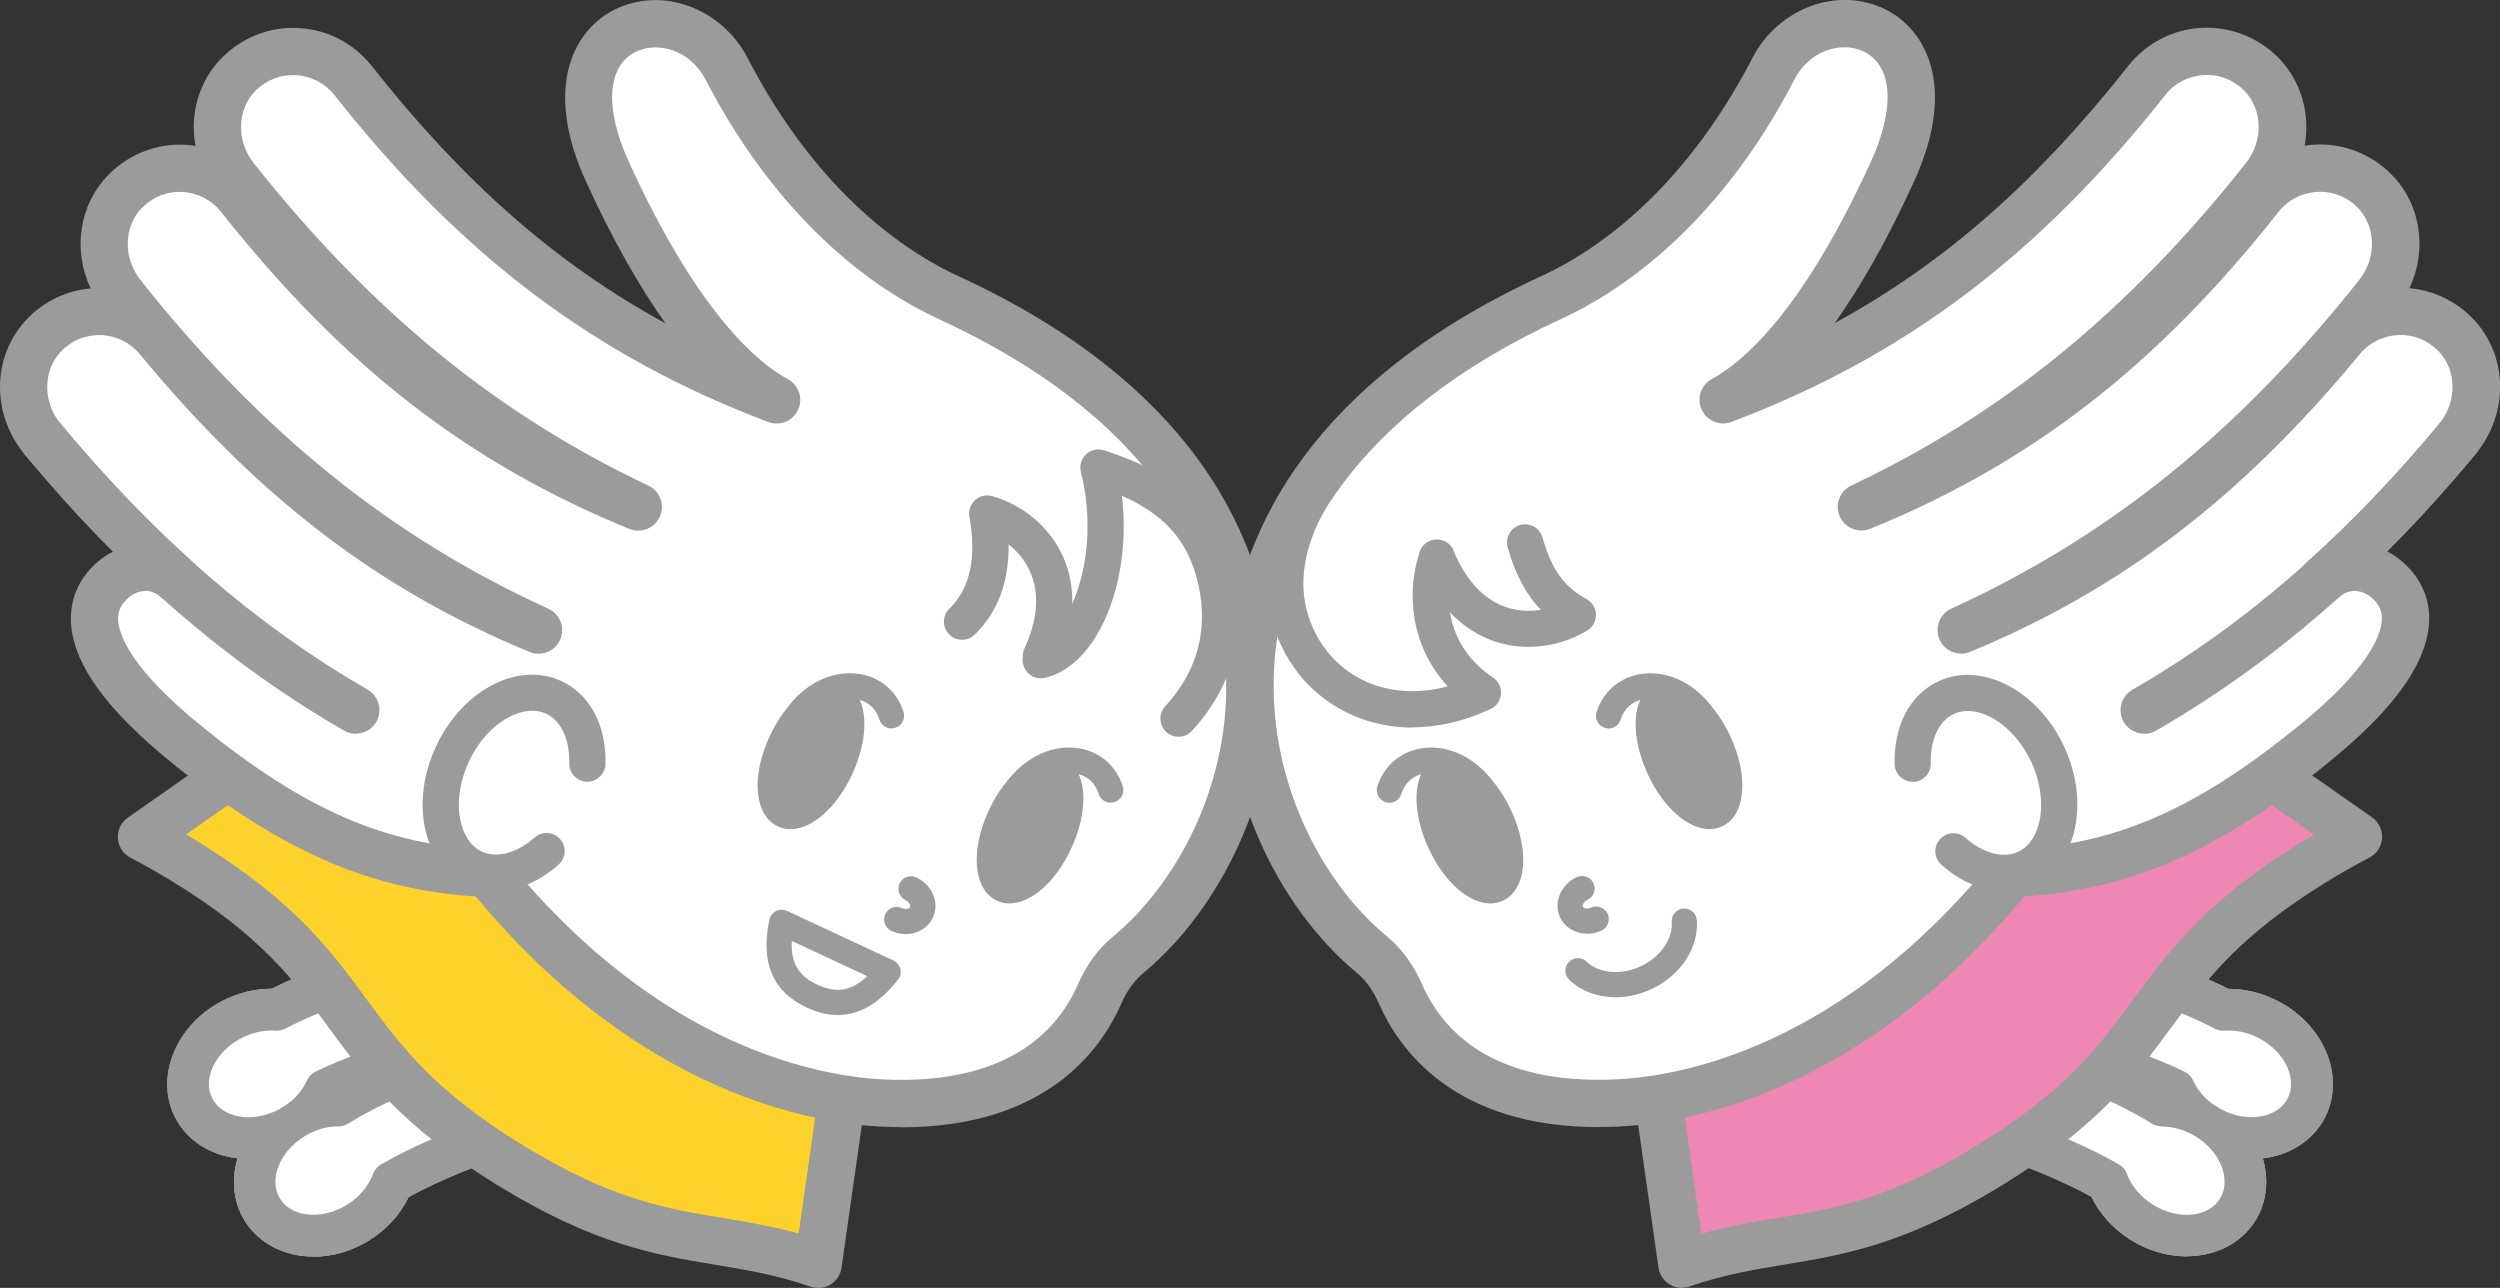 <?xml version="1.0" encoding="UTF-8"?>
<svg id="_レイヤー_2" data-name="レイヤー 2" xmlns="http://www.w3.org/2000/svg" viewBox="0 0 258.43 133.13">
  <rect x="0" y="0" width="258.43" height="133.13" fill="#333333" stroke="none"/>
  <defs>
    <style>
      .cls-1 {
        fill: #9b9b9b;
      }

      .cls-2 {
        fill: #fdd22b;
      }

      .cls-3 {
        fill: #fff;
      }

      .cls-4 {
        fill: #ee87b4;
      }
    </style>
  </defs>
  <g id="_イラスト" data-name="イラスト">
    <g>
      <g>
        <g>
          <g>
            <g>
              <g>
                <path class="cls-1" d="M25.68,119.8c-.67,0-1.33-.07-1.98-.2-2.46-.51-4.5-1.98-5.57-4.04-2.16-4.14,0-9.56,4.81-12.07,1.63-.85,3.4-1.28,5.15-1.28,5.1-2.56,12.35-4.8,15.46-5.07l2.43-.21,1.2,13.96-2.43.21c-1.14.1-6.02,1.6-9.52,3.21-1,1.74-2.55,3.21-4.44,4.2-1.62.85-3.38,1.28-5.1,1.28ZM28.03,107.1c-.95,0-1.92.25-2.83.72-2.38,1.25-3.64,3.76-2.74,5.48.54,1.03,1.62,1.39,2.22,1.52,1.2.25,2.6.02,3.84-.63,1.22-.64,2.18-1.61,2.68-2.72l.36-.8.79-.39c2.6-1.29,6.72-2.78,9.58-3.55l-.37-4.26c-3.22.8-8.22,2.5-11.78,4.37l-.62.33-.7-.05c-.14-.01-.28-.02-.42-.02Z"/>
                <path class="cls-1" d="M25.68,119.8c-.67,0-1.33-.07-1.98-.2-2.46-.51-4.5-1.98-5.57-4.04-2.16-4.14,0-9.56,4.81-12.07,1.63-.85,3.4-1.28,5.15-1.28,5.1-2.56,12.35-4.8,15.46-5.07l2.43-.21,1.2,13.96-2.43.21c-1.14.1-6.02,1.6-9.52,3.21-1,1.74-2.55,3.21-4.44,4.2-1.62.85-3.38,1.28-5.1,1.28ZM28.03,107.1c-.95,0-1.92.25-2.83.72-2.38,1.25-3.64,3.76-2.74,5.48.54,1.03,1.62,1.39,2.22,1.52,1.2.25,2.6.02,3.84-.63,1.22-.64,2.18-1.61,2.68-2.72l.36-.8.79-.39c2.6-1.29,6.72-2.78,9.58-3.55l-.37-4.26c-3.22.8-8.22,2.5-11.78,4.37l-.62.33-.7-.05c-.14-.01-.28-.02-.42-.02Z"/>
                <path class="cls-1" d="M25.68,119.8c-.67,0-1.33-.07-1.98-.2-2.46-.51-4.5-1.98-5.57-4.04-2.16-4.14,0-9.56,4.81-12.07,1.63-.85,3.4-1.28,5.15-1.28,5.1-2.56,12.35-4.8,15.46-5.07l2.43-.21,1.2,13.96-2.43.21c-1.14.1-6.02,1.6-9.52,3.21-1,1.74-2.55,3.21-4.44,4.2-1.62.85-3.38,1.28-5.1,1.28ZM28.03,107.1c-.95,0-1.92.25-2.83.72-2.38,1.25-3.64,3.76-2.74,5.48.54,1.03,1.62,1.39,2.22,1.52,1.2.25,2.6.02,3.84-.63,1.22-.64,2.18-1.61,2.68-2.72l.36-.8.79-.39c2.6-1.29,6.72-2.78,9.58-3.55l-.37-4.26c-3.22.8-8.22,2.5-11.78,4.37l-.62.33-.7-.05c-.14-.01-.28-.02-.42-.02Z"/>
              </g>
              <g>
                <path class="cls-1" d="M32.4,129.89c-.43,0-.85-.03-1.27-.08-2.49-.33-4.62-1.65-5.84-3.63-2.45-3.98-.68-9.53,3.94-12.38,1.56-.96,3.29-1.52,5.05-1.64,4.9-2.92,11.98-5.66,15.06-6.15l2.41-.38,2.19,13.84-2.42.38c-1.13.18-5.89,2.02-9.27,3.88-.87,1.81-2.31,3.39-4.13,4.51-1.77,1.09-3.76,1.67-5.71,1.67ZM34.94,117.01c-1.07,0-2.16.32-3.16.93-2.29,1.41-3.36,4.01-2.34,5.66.61.99,1.72,1.27,2.33,1.35,1.21.16,2.6-.17,3.79-.9,1.18-.73,2.06-1.76,2.48-2.91l.3-.82.75-.44c2.51-1.47,6.51-3.25,9.3-4.22l-.67-4.22c-3.16,1.02-8.02,3.07-11.44,5.19l-.6.37h-.7s-.02,0-.03,0Z"/>
                <path class="cls-1" d="M32.4,129.89c-.43,0-.85-.03-1.27-.08-2.49-.33-4.62-1.65-5.84-3.63-2.45-3.98-.68-9.53,3.94-12.38,1.56-.96,3.29-1.52,5.05-1.64,4.9-2.92,11.98-5.66,15.06-6.15l2.41-.38,2.19,13.84-2.42.38c-1.13.18-5.89,2.02-9.27,3.88-.87,1.81-2.31,3.39-4.13,4.51-1.77,1.09-3.76,1.67-5.71,1.67ZM34.94,117.01c-1.07,0-2.16.32-3.16.93-2.29,1.41-3.36,4.01-2.34,5.66.61.99,1.72,1.27,2.33,1.35,1.21.16,2.6-.17,3.79-.9,1.18-.73,2.06-1.76,2.48-2.91l.3-.82.75-.44c2.51-1.47,6.51-3.25,9.3-4.22l-.67-4.22c-3.16,1.02-8.02,3.07-11.44,5.19l-.6.37h-.7s-.02,0-.03,0Z"/>
                <path class="cls-1" d="M32.4,129.89c-.43,0-.85-.03-1.27-.08-2.49-.33-4.62-1.65-5.84-3.63-2.45-3.98-.68-9.53,3.94-12.38,1.56-.96,3.29-1.52,5.05-1.64,4.9-2.92,11.98-5.66,15.06-6.15l2.41-.38,2.19,13.84-2.42.38c-1.13.18-5.89,2.02-9.27,3.88-.87,1.81-2.31,3.39-4.13,4.51-1.77,1.09-3.76,1.67-5.71,1.67ZM34.94,117.01c-1.07,0-2.16.32-3.16.93-2.29,1.41-3.36,4.01-2.34,5.66.61.99,1.72,1.27,2.33,1.35,1.21.16,2.6-.17,3.79-.9,1.18-.73,2.06-1.76,2.48-2.91l.3-.82.75-.44c2.51-1.47,6.51-3.25,9.3-4.22l-.67-4.22c-3.16,1.02-8.02,3.07-11.44,5.19l-.6.37h-.7s-.02,0-.03,0Z"/>
              </g>
            </g>
            <g>
              <g>
                <path class="cls-3" d="M44.54,108.67l-.78-9.09c-2.89.25-10.32,2.57-15.12,5.1-1.47-.11-3.06.19-4.57.98-3.63,1.89-5.32,5.82-3.77,8.78,1.54,2.95,5.73,3.81,9.36,1.92,1.77-.93,3.08-2.34,3.77-3.89,3.61-1.79,9.47-3.66,11.11-3.8Z"/>
                <path class="cls-1" d="M25.68,119.23c-.63,0-1.25-.06-1.86-.19-2.33-.48-4.17-1.81-5.18-3.75-2.02-3.86.03-8.94,4.57-11.3,1.59-.83,3.32-1.25,5.02-1.21,5.04-2.56,12.3-4.8,15.37-5.07.5-.04.99.11,1.37.43.38.32.62.78.66,1.27l.78,9.09c.04.49-.11.99-.43,1.37-.32.38-.78.62-1.27.66-1.19.1-6.31,1.67-9.88,3.34-.94,1.72-2.44,3.17-4.3,4.14-1.54.8-3.21,1.22-4.84,1.22ZM28.03,106.53c-1.04,0-2.1.27-3.09.79-2.71,1.41-4.04,4.22-2.98,6.25.48.92,1.41,1.56,2.61,1.81,1.34.28,2.84.03,4.22-.68,1.34-.7,2.38-1.76,2.93-3,.18-.4.49-.72.88-.91,2.91-1.44,7.23-2.95,9.93-3.63l-.47-5.4c-3.23.72-8.66,2.52-12.56,4.57-.31.16-.66.24-1.02.21-.15-.01-.31-.02-.46-.02Z"/>
              </g>
              <g>
                <path class="cls-3" d="M51.14,117.42l-1.43-9.01c-2.86.45-10.11,3.3-14.72,6.16-1.47,0-3.04.41-4.48,1.3-3.48,2.15-4.89,6.19-3.14,9.02,1.75,2.84,5.99,3.4,9.47,1.25,1.7-1.05,2.9-2.55,3.49-4.15,3.48-2.04,9.19-4.32,10.81-4.58Z"/>
                <path class="cls-1" d="M32.4,129.32c-.4,0-.8-.03-1.2-.08-2.36-.31-4.29-1.51-5.43-3.37-2.29-3.71-.6-8.91,3.75-11.6,1.52-.94,3.21-1.48,4.92-1.56,4.85-2.91,11.92-5.67,14.97-6.15.49-.08.99.04,1.39.33.4.29.67.73.75,1.22l1.43,9.01c.08.49-.04.99-.33,1.39-.29.4-.73.67-1.22.75-1.18.19-6.18,2.12-9.62,4.04-.82,1.78-2.21,3.33-3.99,4.43-1.68,1.04-3.57,1.58-5.42,1.58ZM34.94,116.44c-1.18,0-2.37.35-3.46,1.02-2.6,1.6-3.73,4.49-2.53,6.45.54.88,1.52,1.46,2.74,1.62,1.36.18,2.84-.17,4.16-.98,1.29-.79,2.25-1.93,2.71-3.2.15-.41.44-.75.81-.97,2.8-1.65,7-3.46,9.65-4.32l-.85-5.35c-3.17.95-8.46,3.13-12.2,5.45-.3.18-.64.28-.99.28-.02,0-.03,0-.05,0Z"/>
              </g>
            </g>
          </g>
          <g>
            <path class="cls-2" d="M19.14,89.05c-1.6-.98-3.09-1.81-4.5-2.55l40.53-28.39,36.55,22.43-7.14,50.14c-10.83-3.7-17.08-1.18-31.84-10.24-19.2-11.79-14.4-19.61-33.6-31.4Z"/>
            <path class="cls-1" d="M84.57,133.13c-.27,0-.53-.04-.79-.13-3.59-1.23-6.63-1.73-9.84-2.26-6.13-1.01-12.48-2.06-22.49-8.21-10.01-6.14-13.81-11.32-17.49-16.33-3.56-4.84-6.91-9.42-16.11-15.06-1.47-.9-2.89-1.71-4.34-2.46-.76-.39-1.26-1.15-1.32-2.01s.33-1.67,1.04-2.16l40.53-28.39c.8-.56,1.85-.59,2.68-.08l36.55,22.44c.83.51,1.28,1.46,1.14,2.43l-7.14,50.14c-.1.72-.52,1.36-1.14,1.74-.39.24-.83.36-1.28.36ZM19.24,86.26c.39.23.78.46,1.17.71h0c10.01,6.14,13.81,11.32,17.49,16.33,3.56,4.84,6.92,9.42,16.11,15.06,9.19,5.64,14.8,6.57,20.73,7.55,2.47.41,5.01.83,7.82,1.6l6.51-45.73-33.81-20.76-36.01,25.23Z"/>
          </g>
        </g>
        <g>
          <path class="cls-3" d="M98,30.73c-5.56-2.55-15.32-9-22.89-23.62-4.53-8.74-19.54-5.2-12.33,10.6,7.08,15.52,13.48,21.46,17.51,23.63-17.63-6.67-30.94-16.74-43.79-33.02-2.89-3.66-8.38-4.08-11.79-.68-2.87,2.87-2.91,7.54-.39,10.72,12.35,15.57,25.59,26.44,41.69,34.04-16.36-6.67-28.98-16.54-41.2-32.01-2.89-3.66-8.38-4.08-11.79-.68-2.87,2.87-2.91,7.54-.39,10.72,12.7,16.02,26.34,27.07,43.07,34.7-15.28-6.3-27.43-15.66-39.33-30.06-2.97-3.6-8.47-3.89-11.8-.41-2.81,2.93-2.74,7.6-.15,10.73,4.54,5.47,9.18,10.32,14.01,14.64h-.03c-2.26-2.08-5.47-1.75-7.49.72-2.4,2.95-1.56,8.11,8.31,16.14,11.31,9.2,20.25,12.92,31.17,13.4,15.06,18.58,31.6,23.33,40.97,23.74,14.37.63,20.08-6.21,22.3-11.26.69-1.57,1.67-3.01,2.99-4.11,15.75-12.99,23.43-48.59-18.65-67.93Z"/>
          <path class="cls-1" d="M93.18,116.51c-.63,0-1.27-.01-1.93-.04-7.01-.31-25.01-3.26-42.07-23.8-11.11-.72-20.32-4.79-31.51-13.89-6.51-5.29-9.88-9.87-10.3-13.99-.21-2.08.35-4.01,1.63-5.58.76-.94,1.68-1.68,2.68-2.19-3.12-3.11-6.14-6.45-9.15-10.07-3.47-4.19-3.36-10.2.27-13.98,1.75-1.83,4.1-2.94,6.57-3.16-1.88-3.96-1.2-8.71,1.92-11.82,2.1-2.1,5-3.2,7.93-3.02.33.02.66.06.99.11-.61-3.28.33-6.72,2.78-9.16,2.1-2.09,4.97-3.2,7.93-3.02,2.94.17,5.68,1.6,7.5,3.91,9.46,11.99,18.98,20.4,30.36,26.61-2.58-3.64-5.36-8.41-8.22-14.69-4.49-9.84-1.16-15.73,3.06-17.78,4.87-2.37,10.99-.1,13.66,5.05,7.41,14.31,16.8,20.25,21.74,22.52,24.13,11.09,30.89,26.46,32.32,37.41,1.93,14.85-5.2,28.09-13.13,34.63-.94.78-1.72,1.86-2.31,3.21-2.13,4.85-7.87,12.76-22.71,12.76ZM15.02,61.1c-.06,0-.11,0-.17,0-.75.05-1.48.48-2.06,1.19-.46.57-.64,1.2-.56,2,.16,1.54,1.47,4.97,8.52,10.7,10.8,8.79,19.14,12.39,29.74,12.86.7.03,1.35.36,1.79.9,16.01,19.76,32.74,22.55,39.18,22.84,12.69.55,17.86-5.02,19.95-9.8.9-2.06,2.14-3.74,3.68-5.01,6.89-5.68,13.09-17.23,11.4-30.23-1.26-9.72-7.41-23.44-29.51-33.6h0c-5.51-2.53-15.95-9.11-24.04-24.71-1.64-3.16-5.01-3.96-7.19-2.9-3,1.46-3.29,5.81-.76,11.36,7.17,15.72,13.38,20.84,16.45,22.49,1.13.61,1.6,1.99,1.06,3.16-.53,1.17-1.88,1.73-3.09,1.27-17.91-6.77-31.74-17.19-44.84-33.79-.96-1.22-2.41-1.97-3.96-2.06-1.58-.09-3.06.48-4.19,1.6-1.92,1.91-2.01,5.2-.2,7.48,12.17,15.35,25.14,25.94,40.81,33.35,1.2.56,1.72,1.98,1.19,3.19-.53,1.21-1.93,1.78-3.16,1.28-16.65-6.78-29.66-16.89-42.2-32.76-.96-1.22-2.41-1.97-3.96-2.06-1.57-.1-3.06.48-4.19,1.6-1.92,1.91-2.01,5.2-.2,7.48,12.51,15.78,25.91,26.58,42.17,33.99,1.21.55,1.76,1.97,1.23,3.19s-1.94,1.79-3.17,1.28c-15.6-6.44-28.02-15.93-40.28-30.77-.99-1.2-2.45-1.92-4-1.98-1.57-.05-3.05.54-4.16,1.7-1.88,1.96-1.89,5.24-.03,7.48,4.47,5.38,8.97,10.09,13.76,14.38.88.79,1.07,2.11.44,3.11-.63,1.01-1.9,1.41-2.99.96-.27-.11-.54-.28-.76-.47-.52-.47-1.11-.72-1.72-.72Z"/>
        </g>
        <g>
          <path class="cls-3" d="M56.5,87.99c-2.31,2.04-5.14,2.83-7.46,1.75-3.53-1.64-4.54-6.93-2.27-11.8,2.27-4.87,6.97-7.49,10.5-5.84,2.32,1.08,3.53,3.75,3.46,6.84"/>
          <path class="cls-1" d="M51.29,92.11c-1.05,0-2.08-.22-3.04-.67-2.26-1.06-3.81-3.2-4.36-6.03-.5-2.61-.08-5.54,1.18-8.25,1.26-2.71,3.24-4.91,5.56-6.21,2.52-1.4,5.16-1.59,7.42-.54,2.94,1.37,4.64,4.58,4.54,8.58-.03,1.03-.88,1.83-1.92,1.82-1.03-.03-1.85-.89-1.82-1.92.06-2.43-.85-4.38-2.37-5.1-1.15-.54-2.57-.39-4.02.42-1.64.91-3.06,2.52-3.99,4.52-.93,2-1.25,4.12-.9,5.96.31,1.62,1.12,2.81,2.26,3.35,1.53.71,3.61.15,5.43-1.46.78-.69,1.96-.61,2.64.16.69.77.61,1.96-.16,2.64-2.02,1.78-4.28,2.71-6.45,2.71Z"/>
        </g>
        <path class="cls-1" d="M36.78,75.85c-.41,0-.83-.1-1.22-.33-12.02-6.92-22.82-16.27-33.03-28.58-.86-1.04-.72-2.58.32-3.44,1.04-.86,2.58-.72,3.44.32,9.83,11.85,20.21,20.84,31.71,27.47,1.17.67,1.57,2.17.9,3.33-.45.78-1.27,1.22-2.12,1.22Z"/>
        <path class="cls-1" d="M121.82,76.16c-.45,0-.9-.16-1.26-.49-.76-.7-.81-1.88-.12-2.65,4.56-4.97,4.21-10.25,3.11-13.81-1.13-3.66-3.4-6.1-7.57-7.96.62,5.28-.35,10.71-2.68,14.52-1.44,2.35-3.27,3.83-5.3,4.3-1,.23-2.01-.4-2.24-1.41-.23-1.01.4-2.01,1.41-2.24,1.01-.23,2.05-1.15,2.94-2.6,1.92-3.13,3.16-8.99,1.62-15.03-.17-.66.04-1.36.54-1.83.5-.47,1.21-.62,1.86-.41,5.18,1.69,10.78,4.39,13,11.56,1.39,4.49,1.84,11.16-3.92,17.44-.37.4-.87.61-1.38.61Z"/>
        <g>
          <g>
            <ellipse class="cls-1" cx="83.83" cy="78.06" rx="6.82" ry="3.4" transform="translate(-22.34 121.05) rotate(-65)"/>
            <path class="cls-1" d="M81.71,85.71c-.46,0-.9-.09-1.31-.29-2.43-1.13-2.78-5.15-.82-9.35.85-1.83,2.03-3.4,3.31-4.42,1.53-1.22,3.09-1.56,4.38-.96,1.29.6,2.03,2.01,2.08,3.97.04,1.64-.41,3.55-1.26,5.38-1.62,3.48-4.17,5.67-6.38,5.67ZM85.94,73.01c-.31,0-.8.17-1.43.68-.96.76-1.89,2.03-2.57,3.48-1.45,3.1-1.1,5.58-.44,5.89.67.31,2.78-1.01,4.23-4.12.68-1.45,1.05-2.99,1.02-4.21-.03-1.05-.33-1.56-.58-1.68-.06-.03-.13-.04-.23-.04Z"/>
          </g>
          <path class="cls-1" d="M92.15,75.3c-.55,0-1.07-.36-1.24-.91-.36-1.16-1.21-1.91-2.4-2.13-1.32-.24-3.28.22-4.85,2.23-.44.57-1.26.67-1.83.22-.57-.44-.67-1.26-.22-1.83,1.91-2.44,4.73-3.66,7.37-3.19,2.12.38,3.77,1.85,4.42,3.91.22.69-.17,1.42-.85,1.63-.13.04-.26.06-.39.06Z"/>
        </g>
        <g>
          <g>
            <ellipse class="cls-1" cx="106.49" cy="85.74" rx="6.82" ry="3.4" transform="translate(-16.22 146.01) rotate(-65)"/>
            <path class="cls-1" d="M104.36,93.39c-.46,0-.9-.09-1.31-.29-2.43-1.13-2.78-5.15-.83-9.35.85-1.83,2.03-3.4,3.31-4.42,1.53-1.22,3.09-1.56,4.38-.96,1.29.6,2.03,2.01,2.08,3.97.04,1.64-.41,3.55-1.26,5.38-1.62,3.48-4.17,5.67-6.38,5.67ZM108.59,80.69c-.31,0-.8.17-1.43.68-.96.76-1.89,2.03-2.57,3.48-1.45,3.1-1.1,5.58-.44,5.89.67.31,2.78-1.02,4.23-4.12.68-1.45,1.05-2.99,1.02-4.21-.03-1.05-.33-1.56-.58-1.68-.06-.03-.13-.04-.23-.04Z"/>
          </g>
          <path class="cls-1" d="M114.81,82.98c-.55,0-1.07-.36-1.24-.91-.36-1.16-1.21-1.91-2.4-2.13-1.32-.24-3.28.22-4.85,2.23-.44.57-1.26.67-1.83.22s-.67-1.26-.22-1.83c1.91-2.44,4.74-3.66,7.37-3.19,2.12.38,3.77,1.85,4.42,3.91.22.69-.17,1.42-.85,1.63-.13.04-.26.06-.39.06Z"/>
        </g>
        <path class="cls-1" d="M107.61,69.67c-.26,0-.53-.06-.79-.17-.94-.44-1.35-1.55-.91-2.49,1.38-2.99,1.57-5.75.54-7.99-.49-1.07-1.25-2.01-2.19-2.74.06,3.85-1.13,7.04-3.51,9.33-.74.72-1.93.7-2.65-.05-.72-.74-.7-1.93.05-2.65,2.68-2.58,2.6-6.58,2.06-9.48-.12-.64.1-1.29.58-1.73.48-.44,1.15-.59,1.77-.42,3.22.92,5.94,3.22,7.29,6.17,1.04,2.28,1.8,6.06-.55,11.13-.32.68-.99,1.08-1.7,1.08Z"/>
        <path class="cls-1" d="M93.63,96.56c-.5,0-1.01-.11-1.49-.33-.65-.3-.93-1.08-.63-1.73.3-.65,1.08-.93,1.73-.63.36.17.75.08.83-.1.05-.1,0-.22-.02-.29-.08-.17-.23-.32-.43-.42-.65-.3-.93-1.08-.63-1.73.3-.65,1.08-.94,1.73-.63.77.36,1.38.97,1.71,1.71.36.8.36,1.69,0,2.45-.5,1.07-1.61,1.7-2.8,1.7Z"/>
        <path class="cls-1" d="M86.61,104.93c-1.03,0-2.11-.26-3.22-.78-3.52-1.64-4.78-4.61-3.86-9.07.08-.39.33-.72.69-.9.36-.18.77-.18,1.14-.02l10.99,5.13c.36.17.62.49.72.88s0,.8-.25,1.11c-1.93,2.44-3.98,3.65-6.21,3.65ZM81.85,97.27c-.13,2.25.69,3.61,2.64,4.52,1.95.91,3.52.67,5.16-.88l-7.8-3.64Z"/>
      </g>
      <g>
        <g>
          <g>
            <g>
              <path class="cls-1" d="M232.75,119.8c-1.72,0-3.48-.44-5.1-1.28-1.89-.99-3.44-2.46-4.44-4.2-3.5-1.62-8.39-3.12-9.52-3.21l-2.44-.21,1.21-13.96,2.43.21c3.1.27,10.36,2.51,15.46,5.07,1.75,0,3.52.43,5.15,1.28h0c2.25,1.18,4,3.02,4.94,5.19.99,2.31.95,4.82-.13,6.88s-3.11,3.53-5.57,4.04c-.65.13-1.31.2-1.98.2ZM216.51,106.73c2.85.76,6.97,2.26,9.58,3.55l.79.39.36.8c.5,1.12,1.45,2.08,2.68,2.72,1.24.65,2.64.87,3.84.63.6-.12,1.68-.48,2.22-1.52.54-1.03.21-2.13-.03-2.69-.48-1.13-1.47-2.14-2.71-2.79h0c-1.04-.54-2.17-.79-3.25-.71l-.7.05-.62-.33c-3.56-1.87-8.56-3.57-11.79-4.37l-.37,4.26Z"/>
              <path class="cls-1" d="M232.75,119.8c-1.72,0-3.48-.44-5.1-1.28-1.89-.99-3.44-2.46-4.44-4.2-3.5-1.62-8.39-3.12-9.52-3.21l-2.44-.21,1.21-13.96,2.43.21c3.1.27,10.36,2.51,15.46,5.07,1.75,0,3.52.43,5.15,1.28h0c2.25,1.18,4,3.02,4.94,5.19.99,2.31.95,4.82-.13,6.88s-3.11,3.53-5.57,4.04c-.65.13-1.31.2-1.98.2ZM216.51,106.73c2.85.76,6.97,2.26,9.58,3.55l.79.39.36.8c.5,1.12,1.45,2.08,2.68,2.72,1.24.65,2.64.87,3.84.63.6-.12,1.68-.48,2.22-1.52.54-1.03.21-2.13-.03-2.69-.48-1.13-1.47-2.14-2.71-2.79h0c-1.04-.54-2.17-.79-3.25-.71l-.7.05-.62-.33c-3.56-1.87-8.56-3.57-11.79-4.37l-.37,4.26Z"/>
              <path class="cls-1" d="M232.75,119.8c-1.72,0-3.48-.44-5.1-1.28-1.89-.99-3.44-2.46-4.44-4.2-3.5-1.62-8.39-3.12-9.52-3.21l-2.44-.21,1.21-13.96,2.43.21c3.1.27,10.36,2.51,15.46,5.07,1.75,0,3.52.43,5.15,1.28h0c2.25,1.18,4,3.02,4.94,5.19.99,2.31.95,4.82-.13,6.88s-3.11,3.53-5.57,4.04c-.65.13-1.31.2-1.98.2ZM216.51,106.73c2.85.76,6.97,2.26,9.58,3.55l.79.39.36.8c.5,1.12,1.45,2.08,2.68,2.72,1.24.65,2.64.87,3.84.63.6-.12,1.68-.48,2.22-1.52.54-1.03.21-2.13-.03-2.69-.48-1.13-1.47-2.14-2.71-2.79h0c-1.04-.54-2.17-.79-3.25-.71l-.7.05-.62-.33c-3.56-1.87-8.56-3.57-11.79-4.37l-.37,4.26Z"/>
            </g>
            <g>
              <path class="cls-1" d="M226.02,129.87c-1.9,0-3.88-.54-5.7-1.66-1.82-1.12-3.26-2.7-4.13-4.51-3.38-1.86-8.14-3.71-9.27-3.88l-2.41-.38,2.19-13.84,2.41.38c3.08.49,10.16,3.24,15.06,6.15,1.75.11,3.48.67,5.05,1.64h0c4.62,2.85,6.39,8.4,3.94,12.38-1.49,2.42-4.2,3.71-7.13,3.71ZM210.05,115.67c2.79.97,6.79,2.75,9.3,4.22l.75.44.3.82c.42,1.15,1.3,2.18,2.48,2.91,2.29,1.41,5.09,1.2,6.11-.45,1.02-1.66-.05-4.25-2.34-5.66h0c-1-.62-2.1-.91-3.19-.94h-.7s-.6-.37-.6-.37c-3.42-2.12-8.28-4.17-11.44-5.2l-.67,4.22Z"/>
              <path class="cls-1" d="M226.02,129.87c-1.9,0-3.88-.54-5.7-1.66-1.82-1.12-3.26-2.7-4.13-4.51-3.38-1.86-8.14-3.71-9.27-3.88l-2.41-.38,2.19-13.84,2.41.38c3.08.49,10.16,3.24,15.06,6.15,1.75.11,3.48.67,5.05,1.64h0c4.62,2.85,6.39,8.4,3.94,12.38-1.49,2.42-4.2,3.71-7.13,3.71ZM210.05,115.67c2.79.97,6.79,2.75,9.3,4.22l.75.44.3.82c.42,1.15,1.3,2.18,2.48,2.91,2.29,1.41,5.09,1.2,6.11-.45,1.02-1.66-.05-4.25-2.34-5.66h0c-1-.62-2.1-.91-3.19-.94h-.7s-.6-.37-.6-.37c-3.42-2.12-8.28-4.17-11.44-5.2l-.67,4.22Z"/>
              <path class="cls-1" d="M226.02,129.87c-1.9,0-3.88-.54-5.7-1.66-1.82-1.12-3.26-2.7-4.13-4.51-3.38-1.86-8.14-3.71-9.27-3.88l-2.41-.38,2.19-13.84,2.41.38c3.08.49,10.16,3.24,15.06,6.15,1.75.11,3.48.67,5.05,1.64h0c4.62,2.85,6.39,8.4,3.94,12.38-1.49,2.42-4.2,3.71-7.13,3.71ZM210.05,115.67c2.79.97,6.79,2.75,9.3,4.22l.75.44.3.82c.42,1.15,1.3,2.18,2.48,2.91,2.29,1.41,5.09,1.2,6.11-.45,1.02-1.66-.05-4.25-2.34-5.66h0c-1-.62-2.1-.91-3.19-.94h-.7s-.6-.37-.6-.37c-3.42-2.12-8.28-4.17-11.44-5.2l-.67,4.22Z"/>
            </g>
          </g>
          <g>
            <g>
              <path class="cls-3" d="M234.36,105.66c-1.5-.78-3.1-1.09-4.57-.98-4.8-2.52-12.24-4.85-15.12-5.1l-.78,9.09c1.64.14,7.5,2.01,11.11,3.8.7,1.55,2,2.96,3.77,3.89,3.63,1.89,7.82,1.03,9.36-1.92,1.54-2.95-.15-6.88-3.77-8.78Z"/>
              <path class="cls-1" d="M232.75,119.23c-1.63,0-3.3-.42-4.84-1.22-1.85-.97-3.36-2.42-4.3-4.14-3.57-1.67-8.7-3.24-9.88-3.34-.5-.04-.95-.28-1.27-.66-.32-.38-.48-.87-.43-1.37l.78-9.09c.09-1.03,1-1.8,2.03-1.7,3.08.27,10.33,2.51,15.37,5.07,1.71-.04,3.43.38,5.02,1.21h0c2.13,1.11,3.8,2.86,4.68,4.91.94,2.19.9,4.46-.11,6.39-1.01,1.94-2.85,3.27-5.18,3.75-.61.12-1.23.19-1.86.19ZM215.9,107.16c2.7.68,7.02,2.19,9.93,3.63.39.19.7.51.88.91.55,1.23,1.6,2.3,2.93,2.99,1.37.72,2.87.96,4.22.68,1.21-.25,2.13-.89,2.61-1.81.48-.92.48-2.05,0-3.18-.54-1.26-1.6-2.35-2.97-3.07-1.14-.59-2.38-.86-3.55-.77-.36.03-.7-.05-1.02-.21-3.9-2.05-9.33-3.85-12.56-4.57l-.46,5.4Z"/>
            </g>
            <g>
              <path class="cls-3" d="M227.93,115.87c-1.44-.89-3.01-1.31-4.48-1.3-4.61-2.86-11.86-5.71-14.72-6.16l-1.43,9.01c1.62.26,7.33,2.54,10.81,4.58.58,1.59,1.79,3.1,3.49,4.15,3.48,2.15,7.72,1.59,9.47-1.25,1.75-2.84.34-6.88-3.14-9.02Z"/>
              <path class="cls-1" d="M226.02,129.31c-1.79,0-3.68-.51-5.4-1.57-1.78-1.1-3.17-2.65-3.99-4.43-3.44-1.92-8.44-3.85-9.62-4.04-.49-.08-.93-.35-1.22-.75-.29-.4-.41-.9-.33-1.39l1.43-9.01c.08-.49.35-.93.75-1.22.4-.29.9-.41,1.39-.33,3.05.48,10.13,3.24,14.98,6.15,1.7.09,3.39.62,4.92,1.56h0c4.36,2.68,6.04,7.89,3.75,11.6-1.38,2.24-3.9,3.44-6.64,3.44ZM209.41,116.06c2.65.87,6.84,2.68,9.65,4.32.38.22.66.56.81.97.46,1.27,1.43,2.4,2.71,3.2,2.6,1.6,5.69,1.31,6.9-.64,1.2-1.95.07-4.85-2.53-6.45h0c-1.09-.67-2.33-1-3.49-1.02-.3,0-.7-.1-1-.28-3.75-2.32-9.04-4.51-12.2-5.45l-.85,5.35Z"/>
            </g>
          </g>
        </g>
        <g>
          <path class="cls-4" d="M239.3,89.05c1.6-.98,3.09-1.81,4.5-2.55l-40.53-28.39-36.55,22.43,7.14,50.14c10.83-3.7,17.08-1.18,31.84-10.24,19.2-11.79,14.4-19.61,33.6-31.4Z"/>
          <path class="cls-1" d="M173.86,133.13c-.45,0-.89-.12-1.28-.36-.62-.38-1.04-1.02-1.14-1.74l-7.14-50.14c-.14-.96.31-1.92,1.14-2.43l36.55-22.44c.83-.51,1.88-.48,2.68.08l40.53,28.39c.7.49,1.09,1.31,1.04,2.16s-.56,1.61-1.32,2.01c-1.45.75-2.88,1.56-4.34,2.46h0c-9.19,5.64-12.55,10.22-16.11,15.06-3.68,5.01-7.48,10.19-17.49,16.33-10.01,6.14-16.35,7.19-22.49,8.21-3.21.53-6.25,1.03-9.84,2.26-.26.09-.52.13-.79.13ZM169.36,81.79l6.51,45.73c2.81-.77,5.35-1.19,7.82-1.6,5.93-.98,11.54-1.91,20.73-7.55,9.19-5.64,12.55-10.22,16.11-15.06,3.68-5.01,7.48-10.19,17.49-16.33h0c.39-.24.79-.48,1.17-.71l-36.01-25.23-33.81,20.76Z"/>
        </g>
        <g>
          <path class="cls-3" d="M254.02,45.39c2.59-3.13,2.66-7.8-.15-10.73-3.33-3.48-8.83-3.18-11.8.41-11.9,14.4-24.05,23.76-39.33,30.06,16.73-7.63,30.37-18.68,43.07-34.7,2.52-3.18,2.49-7.85-.39-10.72-3.41-3.4-8.9-2.99-11.79.68-12.22,15.48-24.84,25.35-41.2,32.01,16.1-7.6,29.34-18.47,41.69-34.04,2.52-3.18,2.49-7.85-.39-10.72-3.41-3.4-8.9-2.99-11.79.68-12.85,16.28-26.16,26.36-43.79,33.02,4.03-2.17,10.43-8.11,17.51-23.63,7.21-15.8-7.8-19.34-12.33-10.6-7.57,14.62-17.33,21.06-22.89,23.62-42.08,19.34-34.4,54.94-18.65,67.93,1.33,1.09,2.3,2.53,2.99,4.11,2.21,5.05,7.93,11.9,22.3,11.26,9.38-.41,25.92-5.16,40.97-23.74,10.92-.48,19.86-4.2,31.18-13.4,9.87-8.03,10.72-13.19,8.31-16.14-2.01-2.47-5.23-2.8-7.49-.73h-.03c4.83-4.31,9.47-9.16,14.01-14.63Z"/>
          <path class="cls-1" d="M165.25,116.51c-14.83,0-20.58-7.91-22.71-12.77-.59-1.35-1.37-2.43-2.31-3.2-7.93-6.54-15.06-19.78-13.13-34.63,1.42-10.94,8.19-26.32,32.32-37.41,4.94-2.27,14.33-8.21,21.74-22.52,2.67-5.15,8.8-7.41,13.66-5.05,4.22,2.05,7.55,7.94,3.06,17.78-2.86,6.28-5.64,11.06-8.22,14.69,11.38-6.21,20.9-14.62,30.36-26.61,1.83-2.31,4.56-3.74,7.5-3.91,2.95-.17,5.83.93,7.93,3.02,2.44,2.44,3.39,5.88,2.78,9.16.33-.05.66-.09.99-.11,2.93-.18,5.83.93,7.93,3.02,3.12,3.11,3.79,7.85,1.92,11.82,2.48.22,4.82,1.34,6.57,3.16,3.63,3.78,3.74,9.79.27,13.98h0c-3.01,3.63-6.04,6.96-9.16,10.07,1,.51,1.92,1.25,2.68,2.19,1.28,1.57,1.85,3.5,1.63,5.58-.42,4.13-3.79,8.7-10.3,14-11.19,9.1-20.4,13.17-31.51,13.89-17.06,20.53-35.06,23.49-42.07,23.8-.66.03-1.3.04-1.93.04ZM190.67,4.89c-1.9,0-4,1.05-5.18,3.34-8.08,15.61-18.53,22.18-24.04,24.71-22.1,10.16-28.25,23.88-29.51,33.6-1.69,13,4.51,24.55,11.4,30.23,1.54,1.27,2.78,2.96,3.68,5.01,2.09,4.78,7.25,10.36,19.95,9.8,6.45-.28,23.17-3.08,39.18-22.84.44-.54,1.09-.87,1.79-.9,10.6-.47,18.94-4.07,29.74-12.86,7.05-5.73,8.37-9.17,8.52-10.7.08-.79-.1-1.43-.56-2-.58-.71-1.31-1.13-2.06-1.19-.68-.05-1.32.2-1.89.71-.21.19-.44.34-.7.45-1.1.47-2.39.07-3.03-.94-.64-1.01-.47-2.32.42-3.12,4.79-4.29,9.29-9,13.76-14.38,1.86-2.24,1.84-5.52-.04-7.48-1.11-1.15-2.56-1.75-4.16-1.7-1.55.06-3.01.78-4,1.98-12.26,14.84-24.68,24.33-40.28,30.77-1.23.51-2.64-.06-3.17-1.28-.53-1.22.02-2.64,1.23-3.19,16.26-7.42,29.66-18.22,42.17-33.99,1.81-2.28,1.72-5.56-.2-7.48-1.13-1.13-2.61-1.7-4.19-1.6-1.55.09-3,.84-3.96,2.06-12.53,15.87-25.55,25.98-42.2,32.76-1.22.5-2.62-.07-3.16-1.28s0-2.63,1.19-3.19c15.68-7.4,28.65-18,40.81-33.35,1.81-2.28,1.72-5.56-.2-7.48-1.13-1.13-2.62-1.7-4.19-1.6-1.55.09-3,.84-3.96,2.06-13.1,16.6-26.93,27.02-44.84,33.79-1.21.46-2.55-.1-3.09-1.27-.53-1.17-.07-2.55,1.06-3.16,3.06-1.65,9.28-6.77,16.45-22.49,2.53-5.55,2.24-9.91-.76-11.37-.6-.29-1.29-.44-2-.44ZM254.02,45.39h0,0Z"/>
        </g>
        <g>
          <path class="cls-3" d="M201.93,87.99c2.31,2.04,5.14,2.83,7.46,1.75,3.53-1.64,4.54-6.93,2.27-11.8-2.27-4.87-6.97-7.49-10.5-5.84-2.32,1.08-3.53,3.75-3.46,6.84"/>
          <path class="cls-1" d="M207.14,92.11c-2.16,0-4.43-.93-6.45-2.71-.77-.68-.85-1.87-.16-2.64.68-.77,1.87-.85,2.64-.16,1.82,1.61,3.9,2.17,5.43,1.46,2.54-1.19,3.17-5.45,1.37-9.31-1.8-3.86-5.47-6.12-8.01-4.94-1.53.71-2.44,2.66-2.37,5.09.03,1.03-.79,1.89-1.82,1.92-1.04.01-1.89-.79-1.92-1.82-.1-4,1.59-7.21,4.54-8.58,4.45-2.08,10.28.95,12.98,6.75,2.7,5.8,1.28,12.21-3.18,14.28-.96.45-1.99.67-3.04.67Z"/>
        </g>
        <path class="cls-1" d="M221.65,75.85c-.84,0-1.67-.44-2.12-1.22-.67-1.17-.27-2.66.9-3.33,11.51-6.63,21.88-15.61,31.71-27.47.86-1.04,2.4-1.18,3.44-.32,1.04.86,1.18,2.4.32,3.44-10.21,12.31-21.01,21.66-33.03,28.58-.38.22-.8.33-1.22.33Z"/>
        <g>
          <g>
            <ellipse class="cls-1" cx="174.6" cy="78.06" rx="3.4" ry="6.82" transform="translate(-16.63 81.1) rotate(-25)"/>
            <path class="cls-1" d="M176.72,85.71c-2.21,0-4.76-2.18-6.38-5.67-.85-1.83-1.3-3.74-1.26-5.38.05-1.96.79-3.37,2.08-3.97,1.29-.6,2.85-.26,4.38.96,1.28,1.02,2.46,2.59,3.31,4.42,1.96,4.2,1.6,8.22-.83,9.35-.42.19-.86.29-1.31.29ZM172.5,73.01c-.09,0-.17.02-.23.04-.25.12-.55.63-.58,1.68-.03,1.22.34,2.76,1.02,4.21,1.45,3.1,3.57,4.43,4.23,4.12.67-.31,1.01-2.79-.43-5.89-.68-1.45-1.61-2.72-2.57-3.48-.63-.5-1.12-.68-1.43-.68Z"/>
          </g>
          <path class="cls-1" d="M166.28,75.3c-.13,0-.26-.02-.39-.06-.69-.22-1.07-.95-.85-1.63.65-2.06,2.3-3.52,4.42-3.91,2.63-.48,5.46.74,7.36,3.19.44.57.34,1.39-.22,1.83-.57.44-1.38.34-1.83-.22-1.57-2-3.53-2.47-4.85-2.23-1.18.21-2.04.97-2.4,2.13-.17.56-.69.91-1.24.91Z"/>
        </g>
        <g>
          <g>
            <ellipse class="cls-1" cx="151.94" cy="85.74" rx="3.4" ry="6.82" transform="translate(-22 72.25) rotate(-25)"/>
            <path class="cls-1" d="M154.07,93.39c-2.21,0-4.76-2.18-6.38-5.67-.85-1.83-1.3-3.74-1.26-5.38.05-1.96.79-3.37,2.08-3.97,1.3-.6,2.85-.26,4.38.96,1.28,1.02,2.46,2.59,3.31,4.42,1.96,4.2,1.6,8.22-.83,9.35-.42.19-.86.29-1.31.29ZM149.84,80.69c-.09,0-.17.02-.23.04-.25.12-.55.63-.58,1.68-.03,1.22.34,2.76,1.02,4.21,1.45,3.1,3.56,4.44,4.23,4.12.67-.31,1.01-2.78-.44-5.89-.68-1.45-1.61-2.72-2.57-3.48-.63-.5-1.12-.68-1.43-.68Z"/>
          </g>
          <path class="cls-1" d="M143.62,82.98c-.13,0-.26-.02-.39-.06-.69-.22-1.07-.95-.85-1.63.65-2.06,2.3-3.52,4.42-3.91,2.63-.48,5.46.74,7.36,3.19.44.57.34,1.39-.22,1.83-.57.44-1.39.34-1.83-.22-1.57-2.01-3.53-2.47-4.85-2.23-1.18.21-2.04.97-2.4,2.13-.17.56-.69.91-1.24.91Z"/>
        </g>
        <path class="cls-1" d="M146.01,75.21c-2.17,0-4.26-.43-6.21-1.28-3.92-1.73-6.81-4.99-8.13-9.18-2.69-8.55,3.36-16.49,6.08-19.51.69-.77,1.88-.83,2.64-.14.77.69.83,1.88.13,2.64-2.29,2.54-7.39,9.17-5.29,15.87.99,3.15,3.14,5.59,6.06,6.88,2.51,1.1,5.41,1.25,8.37.46-3.83-4.12-4.33-9.68-2.9-13.9.33-.98,1.39-1.51,2.37-1.18.98.33,1.51,1.39,1.17,2.37-1.15,3.42-.79,8.56,4.04,11.8.56.38.88,1.02.82,1.7-.05.67-.46,1.27-1.07,1.55-2.7,1.26-5.45,1.9-8.1,1.9Z"/>
        <path class="cls-1" d="M158.02,66.87c-1.16,0-2.31-.18-3.41-.53-2.38-.78-5.67-2.79-7.8-7.96-.39-.96.06-2.05,1.02-2.44.96-.39,2.05.06,2.44,1.02,1.25,3.04,3.15,5.06,5.5,5.83,1.12.37,2.33.44,3.52.25-1.35-1.38-2.56-3.35-3.44-6.46-.28-1,.3-2.03,1.29-2.31,1-.28,2.03.3,2.31,1.29,1.17,4.15,2.84,5.39,4.59,6.39.58.33.93.94.94,1.6,0,.66-.33,1.28-.9,1.62-1.84,1.12-3.97,1.7-6.07,1.7Z"/>
        <path class="cls-1" d="M167,103.09c-1.83,0-3.55-.62-4.79-1.81-.52-.5-.53-1.32-.03-1.84.5-.52,1.33-.53,1.84-.03,1.27,1.22,3.56,1.43,5.58.48,2.02-.94,3.34-2.82,3.21-4.58-.05-.72.49-1.34,1.21-1.39.73-.03,1.34.49,1.39,1.21.2,2.85-1.69,5.72-4.71,7.12-1.21.56-2.48.84-3.7.84Z"/>
        <path class="cls-1" d="M164.07,96.52c-1.19,0-2.3-.62-2.8-1.69-.71-1.52.06-3.39,1.72-4.16.65-.3,1.43-.02,1.73.63.3.65.02,1.43-.63,1.73-.36.17-.54.52-.46.7.09.19.47.27.83.1.65-.3,1.43-.02,1.73.63.3.65.02,1.43-.63,1.73-.49.23-1,.33-1.49.33Z"/>
      </g>
    </g>
  </g>
</svg>